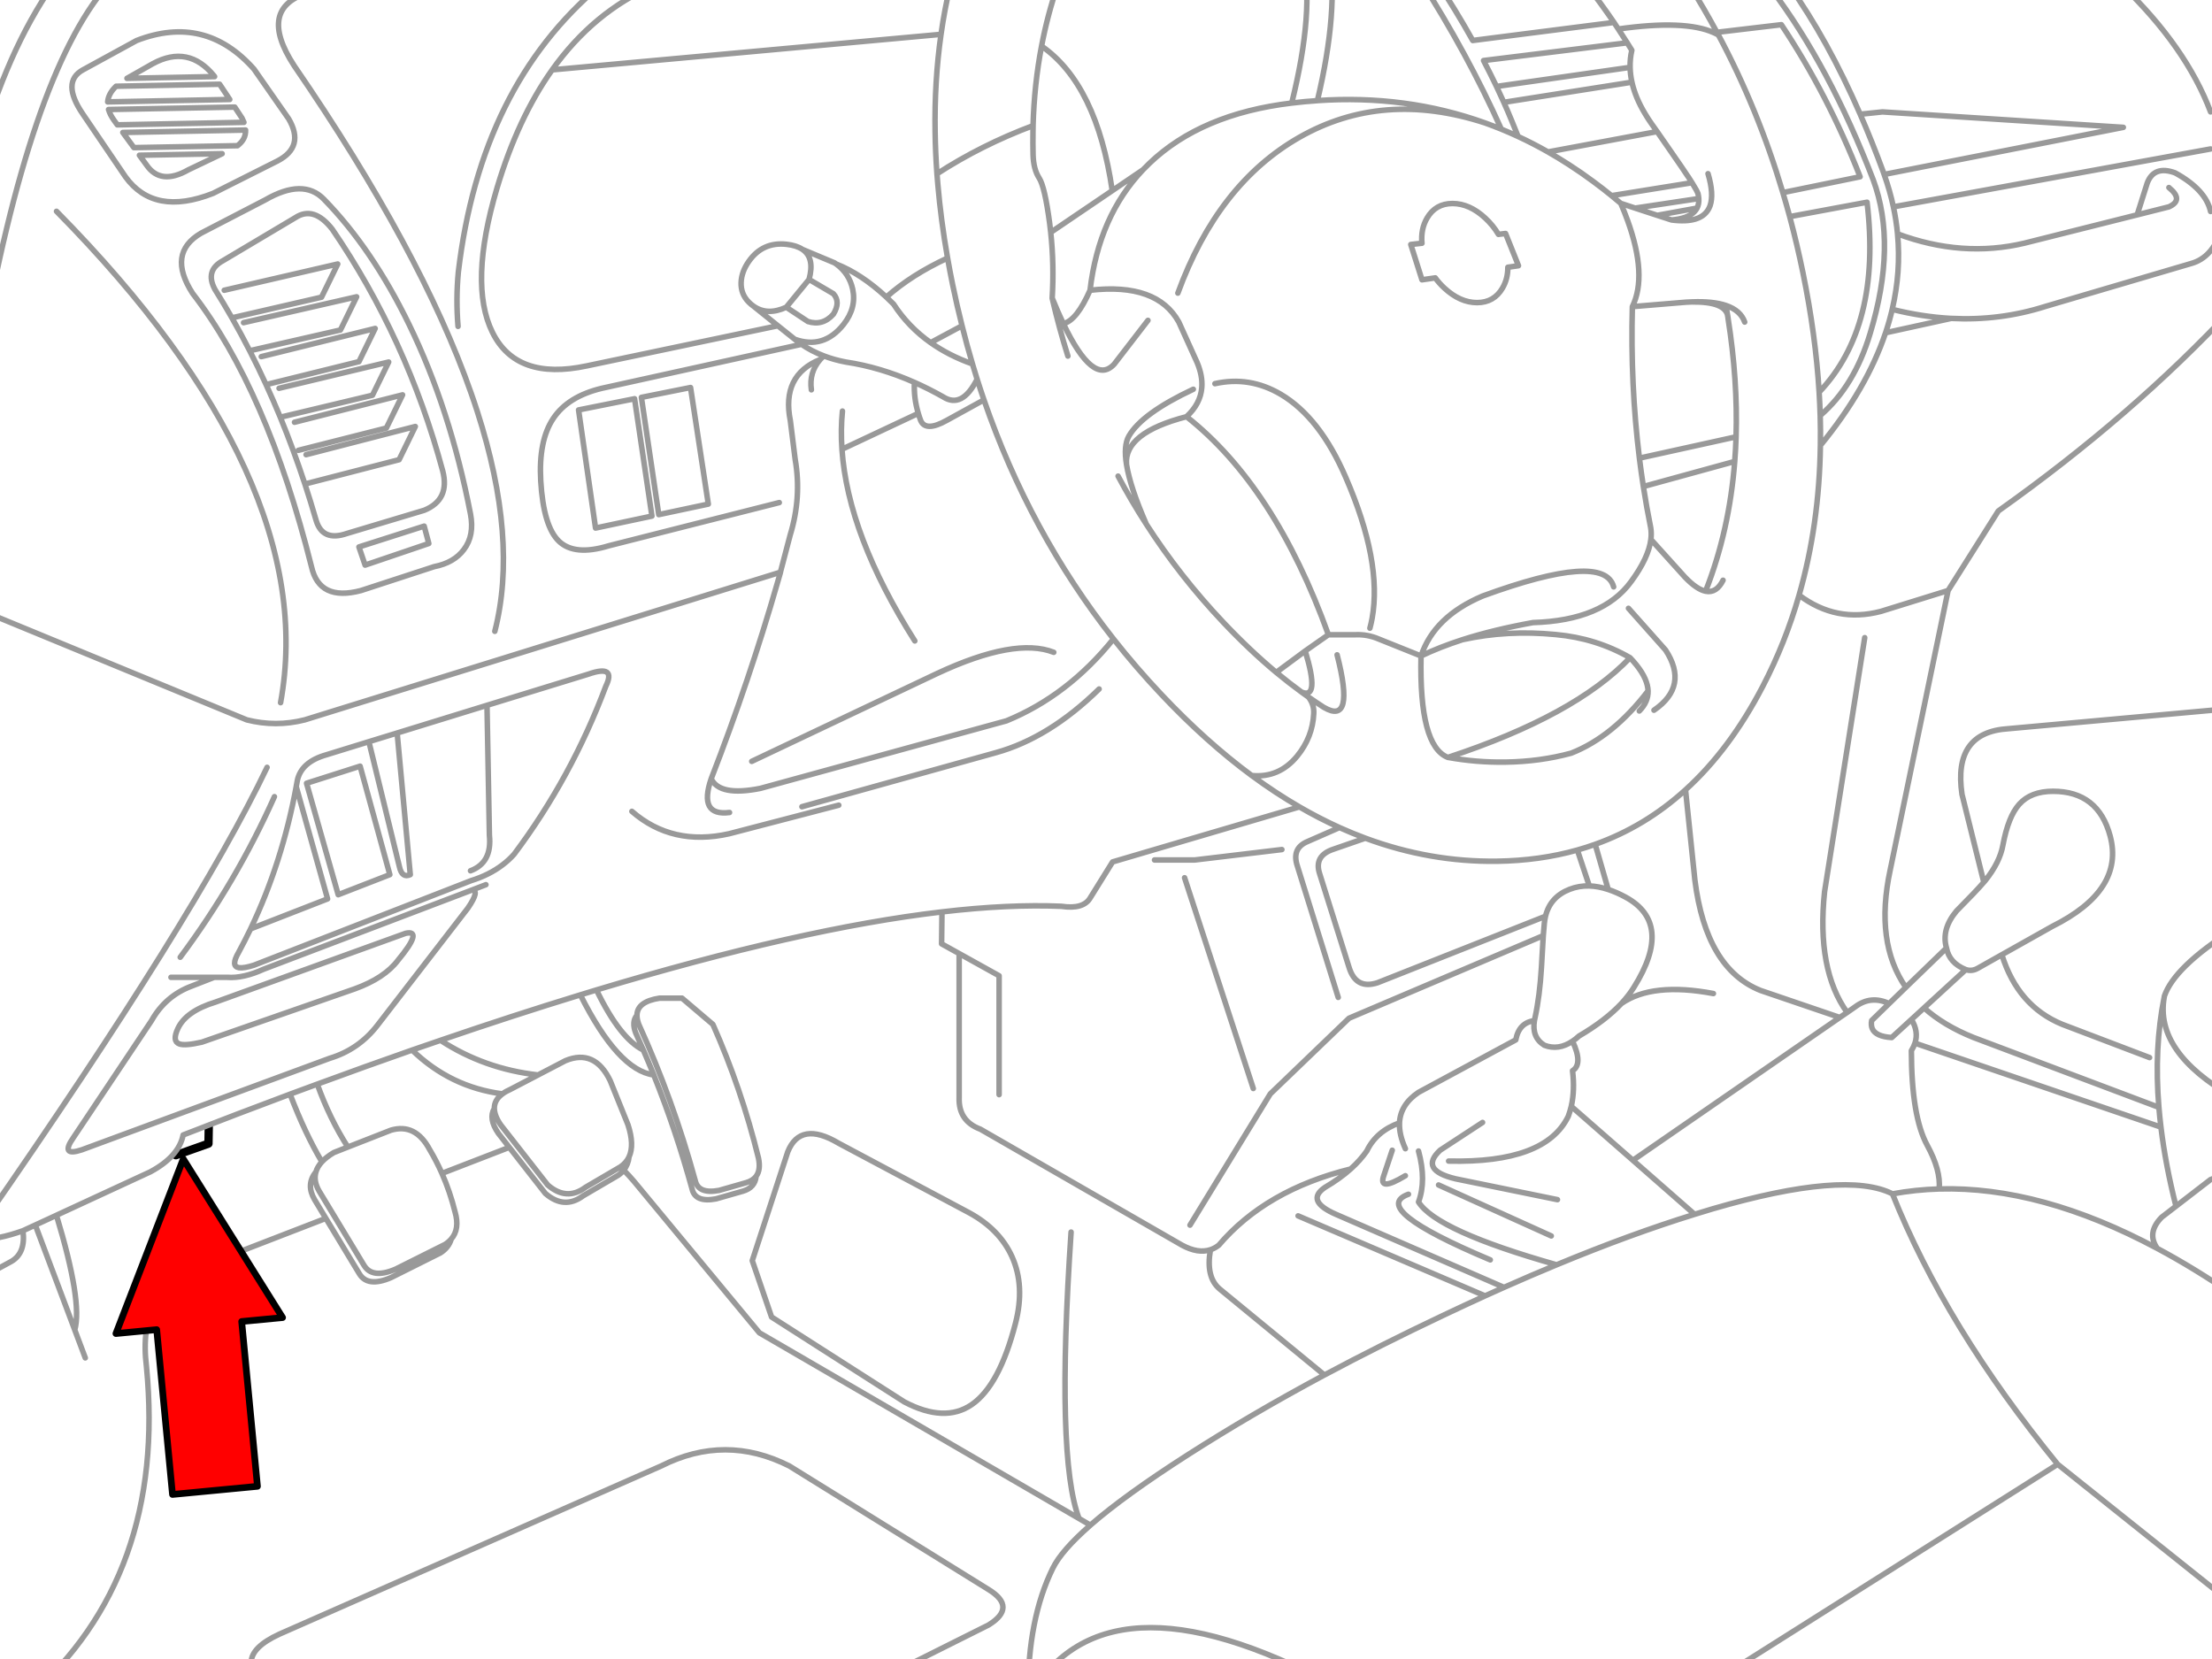 <svg xmlns="http://www.w3.org/2000/svg" xmlns:xlink="http://www.w3.org/1999/xlink" preserveAspectRatio="none" width="400" height="300" viewBox="0 0 400 300"><defs><path fill="#f00" d="M188.15-247.25v46h89.25v22.15l90.2-45.1-90.2-45.1v22.05h-89.25z" id="c"/><path id="a" stroke="#000" stroke-width="1.5" stroke-linejoin="round" stroke-linecap="round" d="M37.75 203.85l-.05 2.95-5.9 2.1" fill="none"/><path id="b" stroke="#999" stroke-linejoin="round" stroke-linecap="round" d="M393.357 31.266q5.55 3.053 6.404 6.98m-11.447-5.165q1.242-3.211 5.043-1.815m-6.875 7.591l1.832-5.776m-1.832 5.776l5.741-1.448q2.764-1.242 0-3.49m-8.481-36.575q11.583 11.149 16.019 22.894m0 6.701l-57.358 10.47q.519 2.444.75 4.886 11.702 4.356 22.964 1.675l20.364-5.113m15.234 2.74q-1.637 4.997-5.462 6.055l-26.367 7.765q-8.227 2.616-17.031 2.164l-11.866 2.6q-3.419 10.162-11.779 20.364m-3.856 27.082q6.725 5.061 14.798 2.932l12.145-3.769 9.074-14.379q24.375-17.303 42.438-36.715m-45.056 103.845l-3.944-15.897q-1.663-11.252 8.376-11.866l40.623-3.682m-41.793 44.55q2.895 9.305 10.941 12.599l15.775 6.003m-40.781-8.987q3.574 3.205 8.952 5.357l33.521 12.634m-130.857-150l-2.408.349-2.024-6.387 2.024-.227m13.838-1.605l1.274-.157 2.338 5.828-1.919.279m-1.187-24.971q-6.089-13.637-14.832-27.274m14.832 27.274q1.524.626 3.036 1.326-.561-1.442-1.169-2.879-.677-1.651-1.413-3.298-.644-1.44-1.326-2.879-1.119-2.337-2.338-4.677l25.983-3.211m-27.937-.419l25.547-3.263m-32.422-7.975q3.739 5.618 6.875 11.238m8.201 17.363l.035.017q2.717 1.265 5.375 2.775l19.736-3.682m-4.554-8.934l-23.174 3.647m-31.619-27.449q1.832 10.689-2.094 27.135 16.035-1.097 30.293 4.031 1.489.535 2.966 1.134m8.446 4.118q1.907 1.088 3.787 2.303 2.245 1.445 4.432 3.071 1.65 1.216 3.263 2.53l14.553-2.338q-.319-.518-.733-1.152m-92.24 21.114q7.224-19.753 21.952-28.164 15.112-8.62 33.574-2.617m41.391-16.316l.576-.07m-.576.07q.454.202.855.436m-18.113-1.099q12.029-1.702 17.258.663m-18.497 29.473q.844.686 1.675 1.396l2.6.855 11.5-1.728q-.029-.421-.14-.89-.172-.516-1.082-1.972m-12.878 3.734q.693 1.615 1.239 3.124 3.592 9.952.855 15.548l9.702-.803q.592-.04 1.152-.052 3.763-.137 6.073.646 2.648.896 3.385 3.001m-15.81-19.3l7.189-1.309m-7.189 1.309l2.583.838q.691-.06 1.291-.174 2.547-.488 3.315-1.972.381-.735.314-1.728m-11.5 1.728l3.996 1.309m2.583.838q2.655.341 4.345-.174.959-.295 1.605-.872.679-.604 1.012-1.518.735-2.092-.366-5.811m14.641-34.062q7.024 9.863 12.878 23.313l4.031-.419 43.555 2.792-43.258 8.516q1.048 2.926 1.675 5.863m-18.741 1.762l13.977-2.6q2.667 22.414-8.655 34.342m.192 4.223q6.16-5.305 9.022-14.832 4.886-16.089.558-27.78-7.885-20.513-18.427-34.481m16.071 22.615q2.156 4.948 4.153 10.383l.174.506m-18.305 3.281l13.96-2.862q-5.831-14.878-14.239-27.501l-11.639 1.379m-15.705 6.334l-24.168 3.455m-128.362 28.548q-4.328-.489-6.84 3.071-1.326 1.885-1.396 3.839-.07 2.094 1.396 3.56.421.421.872.733 2.498 1.742 5.898.174l4.118-5.026q1.069-3.897-1.187-5.427-1.069-.724-2.862-.925zm27.92-37.971l-70.323 6.422q-6.201 8.726-9.981 21.394-5.13 17.31-.838 26.035 4.328 8.83 17.066 6.107l34.568-7.259-4.38-3.525m50.535-32.666q-9.335 3.493-17.38 8.708m20.573 10.592l11.116-7.538q-2.788-19.187-12.773-26.14m12.773 26.14l5.549-3.769q.577-.605 1.187-1.187 9.353-8.934 25.721-10.889 4.183-16.849 1.989-26.315m-15.879 77.059q6.26-1.4 11.901 1.919 7.085 4.188 11.761 15.042 6.614 15.231 4.764 25.477-.166.91-.401 1.78m-41.042-82.887q-8 8.429-9.563 21.778 12.111-1.381 16.054 5.758l3.315 7.329q1.006 2.405.838 4.502-.229 2.937-2.757 5.27 16 12.622 25.651 39.437h4.851q2.189-.107 4.24.768l7.661 3.071q2.372-7.136 11.168-10.854 21.958-8.025 23.662-1.64m-101.524-52.21q1.034 2.557 2.007 4.607 2.417-.549 4.834-6.038m-4.834 6.038q5.441 11.399 9.196 7.329l6.107-7.922m8.201 12.459q-9.294 4.362-11.657 8.481-.973 1.714-.419 5.13-.513-5.713 10.854-8.655m-10.854 8.655q.665 4.131 3.56 10.749m-35.912-48.092q-6.543 3.032-11.081 7.067.654.615 1.309 1.274 2.664 4.11 6.701 6.963l5.689-3.054m60.586 77.827q-3.281 3.979-8.201 3.507m11.203-11.185q-.209 4.258-3.001 7.678m2.042-10.697q1.064 1.379.96 3.019m4.223-10.644q3.303 12.837-2.373 9.51m-98.749-69.015l3.054 2.443q5.2 1.85 8.795-2.652 2.408-3.036 1.675-6.422-.62-2.807-2.949-4.52l-.332-.227-5.793-2.426m6.125 2.652q4.519 1.776 9.039 5.968m-13.977-3.193l4.397 2.583q1.353 1.481 0 3.699-1.926 2.171-4.607 1.326l-3.909-2.583m1.536 5.793q.586.48 1.204.907 1.847 1.265 4.031 2.094 1.863.718 3.979 1.117 6.216.929 12.424 3.682 2.586 1.143 5.165 2.6 3.452 2.224 6.177-3.193m-11.342.593q-.149 2.802.698 5.601.181.63.419 1.256.883 2.168 4.746 0l6.718-3.699m-2.077-6.491q-4.254-1.501-7.573-3.856m-21.568 8.533q-.449-3.13 1.588-5.479-7.043 2.855-5.392 11.063l.872 6.98q1.197 6.858-.907 13.716l-1.762 6.701h.017l-.14.489q-.187.659-.384 1.326-5.107 17.762-12.006 35.528 1.505 3.228 8.899 1.745l44.497-12.215q11.105-4.55 19.352-14.815m-60.237-12.058l-.122.489m-25.006-32.108l8.882-1.78 3.211 21.08-8.952 1.902m33.207-18.724q-.331 3.359-.087 6.91l13.803-6.491m-17.747-9.737q.3-.341.646-.663m-20.347 76.466q-2.331 6.815 3.315 6.107m-24.063 32.09q4.237 8.777 8.481 10.871m1.885 4.502q-6.44-.855-13.279-14.483m-25.285 8.219q7.9 5.166 17.642 6.265m38.634-56.712l33.504-15.879q14.107-6.593 21.114-3.839m-76.291 28.758q7.293 6.354 17.59 4.048l19.823-5.165m-6.666.279l35.074-9.772q9.658-2.675 18.671-11.517m10.016 30.921h7.259l15.775-1.885m-66.38-37.727q-12.11-19.113-13.175-34.656m200.587-23.662q-5.229-.281-10.662-1.64-.497 2.121-1.204 4.24m-34.935-5.584q5.912-.05 6.387 2.495m0 .052l.017.087.052.349m-4.066 49.331q1.968.405 3.158-1.989m2.111-21.481l-16.525 4.537q.583 3.746 1.326 7.434.175 1.009.035 2.129l6.177 6.84q2.12 2.203 3.717 2.53m5.514-27.92l-17.485 3.856q.321 2.579.715 5.13m1.361 9.563q-.406 3.316-3.56 7.608-5.125 7.061-17.764 7.434-7.097 1.286-12.738 3.089 8.098-1.783 16.857-.925 7.326.665 13.436 4.188 2.588 2.704 3.124 4.991.119.521.14 1.012.041 1.989-1.588 3.63m-1.256-73.115q-.37 14.063 1.274 27.396m-34.638 54.112q-5.207-2.024-4.851-18.34 3.359-1.612 7.503-2.949m-24.255-.89l-4.188 2.932q2.702 8.873-.663 7.434m-.384 20.765l-33.783 9.946m78.28 9.824l-30.363 12.023q-3.921 1.281-5.165-2.792l-5.305-16.892q-1.096-3.279 2.513-4.467l5.741-1.989m-10.453.611l5.776-2.53m-7.608 6.98q-1.089-3.228 1.832-4.45m5.549 28.182l-7.381-23.732m50.622-2.914l2.164 6.491m-72.208 61.337l14.518-23.732 14.239-13.681 35.127-14.937m15.408-59.19l6.701 7.538q4.272 6.519-2.094 10.889m5.706 14.396l1.693 16.316q2.019 16.03 11.866 19.963l14.344 4.886m1.326-.907q-5.567-7.751-4.083-21.847l7.259-45.928m-27.362 64.355q-11.05-2.085-16.63 1.797m48.598-24.133q-2.809 13.074 2.827 21.219m7.643-71.754l-10.47 50.535m-53.345-4.642l2.356 8.167m-28.984-23.889q22.984-7.564 32.928-18.026m-58.737-1.221l-5.235 3.874m112.343-79.293q.64 6.815-.96 13.646m-108.591-37.308q2.34-.285 4.642-.436m-198.057 9.597l-6.107 2.914q-4.992 2.843-7.538-.838l-1.309-1.797m-10.208-15.443l9.702-5.305q12.402-4.793 21.219 5.165l6.282 9.004q2.943 5.032-2.024 7.608l-11.657 5.863q-10.65 4.192-15.845-3.001l-7.678-11.308q-3.995-5.825 0-8.027zm6.212 9.946l-.628-.872q-.696-.979-.96-1.902m22.825-.436l1.309 1.989q.203.398.349.768m-24.639-3.699q.127-1.506 1.518-2.827m18.724-.366l1.832 2.757m-17.328 8.708l-2.007-2.74m22.196-.436q.062 1.678-1.466 2.827m-19.98-12.18l4.677-2.652q6.446-3.498 11.098 2.234l.07.105m9.144 22.301q6.875-3.979 10.61-.14 8.76 8.969 15.426 22.685 7.434 15.286 11.098 34.272.733 3.839-1.187 6.387-1.78 2.408-5.375 3.106l-13.262 4.328q-7.527 1.988-8.934-4.328-8.025-31.972-21.498-49.418-4.68-7.26 1.536-10.889l11.587-6.003zm7.189 51.373q1.055 3.225 2.024 6.561 1.16 3.907 5.584 2.373l13.96-4.188q4.701-1.909 3.35-7.12-6.449-23.925-19.963-43.695-3.35-4.303-6.701-2.094l-13.087 7.783q-3.281 1.778-1.431 5.2 1.583 2.519 3.071 5.13m16.194-3.734l2.932-6.003m-5.095-49.139q-9.596 2.804-2.792 13.262 22.988 33.471 32.003 59.208.6 1.704 1.134 3.368 7.425 23.092 3.158 39.716m28.792-116.81q-10.965 4.79-18.427 15.286m41.077 78.246l-30.852 7.818q-6.177 1.885-9.004-.838-2.792-2.687-3.281-10.889-.419-7.294 2.268-11.308 2.652-3.979 8.76-5.444l36.104-7.957m-27.03 31.061l-10.191 2.164-3.071-21.359 10.121-2.024m-49.837-6.701l2.932-6.003m-.489 12.075l2.932-6.003m-.419 11.936l2.932-6.003m10.034-12.389q-.409-4.903.052-9.807 3.981-33.678 25.704-51.861m-42.56 104.839l11.517-3.909-.838-3.141-11.796 3.769 1.117 3.281zm6.142-19.055l2.932-6.003m-33.155-19.649q1.663 2.913 3.211 5.95m16.403-3.752l2.932-6.003m-16.368 15.879q1.327 2.894 2.565 5.898m-5.532-12.023q1.535 2.999 2.966 6.125m2.565 5.898q2.394 5.839 4.45 12.075m-58.981 22.667l48.476 19.98q5.235 1.326 10.47 0l86.011-26.698m-87.546 38.756q.109-.563.209-1.134.733-3.328 5.235-4.607l7.695-2.373 5.113-1.57 16.246-5.008 18.34-5.636q5.093-1.783 3.141 2.199-6.197 16.513-16.577 30.363-.953 1.075-2.129 1.954-2.375 1.811-5.654 2.827l-39.262 15.286q-1.825.583-2.705.454-1.551-.244-.07-2.775 1.132-2.092 2.164-4.24 5.699-11.933 8.254-25.721v-.017zm0 .017l5.671 20.294-13.925 5.427m-14.396 8.76h10.191q2.897.208 6.561-1.466l37.605-14.292 2.6-.995m-55.281 13.122q10.127-13.587 17.031-29.037m5.811-2.426l9.685-3.089 5.375 19.614-9.336 3.63-5.724-20.155zm29.839 19.335q1.597-.063-.681 3.263l-16.298 21.114q-3.385 4.424-8.655 6.02l-44.864 16.56q-3.968 1.305-1.501-2.216l14.117-21.132q2.525-4.483 7.224-6.247l4.118-1.605m49.331-49.191l.436 23.505q.52 4.953-3.42 6.422m-18.375-23.348l5.532 22.65q.472 2.088 1.954 1.396l-2.373-25.617m-7.678 46.277l-27.641 9.632q-3.071.698-4.083.314-1.326-.489-.244-2.792 1.466-3.141 6.84-4.781l34.342-12.424q3.245-.711-1.396 4.886-2.431 3.216-7.818 5.165zm-53.92-140.612q47.875 48.56 40.519 88.855m-41.234-129.723q-8.234 11.84-13.349 30.136m.279 37.081q8.898-50.849 22.982-67.217m71.44 200.465q-9.414-1.222-16.333-7.922m-17.153 6.16q2.236 6.227 5.532 11.377m-4.694 2.67q-3.065-5.166-5.758-12.232m96.149 111.069l30.154-15.077q5.22-3.211 0-6.422l-36.017-22.336q-11.587-5.853-23.174 0l-69.015 30.398q-10.254 4.709.017 11.203l2.949 2.234m214.582-105.956l-7.678 5.026q-3.828 3.578 2.792 5.165l18.427 3.769m-29.874-8.934l-1.536 4.607q-1.038 2.992 3.909 0m6.003 1.675l20.382 9.214m-11.028 4.328q-22.02-9.265-14.798-11.866m-71.056 23.313q-2.897 11.273-7.922 14.728-4.886 3.35-12.18-.489l-24.011-15.356-3.49-10.191 6.422-19.684q2.289-5.661 9.214-1.536l23.592 12.564q5.514 3.001 7.748 7.957 2.373 5.27.628 12.006zm60.324 67.043q-42.945-23.97-57.567 0m-138.099-167.554q-12.831 26.895-51.163 82.05m217.077-62.087l12.424 38.111m164.134 6.98l-44.48-15.181m-17.101-108.085q-.204 14.396-3.856 27.082m33.399 51.914l.314-.366q2.583-3.246 3.141-6.317.977-5.235 2.966-7.434 2.094-2.338 6.107-2.338 8.167 0 10.33 8.097 2.617 9.807-10.47 16.333l-9.126 5.13m-17.363 5.898l7.364-7.12q-.985-3.354 1.815-6.701 3.625-3.656 4.921-5.183m3.263 13.105l-4.275 2.408q-1.117.659-2.234.279l-7.556 6.928m42.473 17.991q-.894-10.772.96-19.928l.035-.209q1.814-5.275 12.389-11.988m-51.791 3.298q.494 2.705 3.49 3.909m35.284 28.478q-.221-1.801-.366-3.56m3.089 17.869q-1.892-7.466-2.722-14.309m2.722 14.309l6.247-4.816q1.637-.781 4.048.576m-57.498-25.25q-.223.681-.646 1.361.019 11.889 2.862 17.101 2.484 4.546 2.164 7.905 18.371-.522 39.437 10.749-1.971-2.818.803-5.636l2.583-1.989m-42.822-3.124q-4.297.123-8.446.89 9.604 24.037 29.874 48.895l31.689 25.302m-13.681-64.338q6.705 3.587 13.681 8.359m-12.424-53.781q-1.768 9.912 12.424 18.043m-146.649-154.38q-.232-2.583.925-4.554 1.533-2.632 4.607-2.635 3.077.002 5.916 2.635 1.44 1.332 2.391 2.949m1.693 5.95q.012 2.089-.96 3.752-1.533 2.632-4.607 2.635-3.077-.003-5.916-2.635-.926-.86-1.64-1.832m33.103-45.003q.821 1.237 1.605 2.495m-2.391-3.682l.785 1.187m7.015 18.549l-1.012-1.431q-.628-.895-1.152-1.78-.885-1.466-1.483-2.897-.594-1.434-.907-2.827m10.121 17.031q-.436-.668-1.134-1.693-.945-1.388-2.373-3.438-.928-1.34-2.059-2.966m10.819-17.956l.279.506m-.279-.506q-2.337-4.345-4.956-8.498m-11.273 10.4q.426.669.838 1.344-.35 1.518-.314 3.089.031 1.326.332 2.687m33.853 56.049q.13 2.129.192 4.223m-6.753-40.309q.645 2.159 1.239 4.345 1.333 4.98 2.391 10.138 2.298 11.215 2.932 21.603m-18.2-64.565q7.144 13.364 11.639 28.478m-30.537-30.764q-2.339-3.439-4.903-6.718m-116.793 8.865q.643-4.525 1.675-8.865m-.489 49.314q-1.202-6.823-1.762-13.332-.083-.955-.157-1.902-.276-3.816-.332-7.521-.151-9.181 1.064-17.694m16.647 16.508q.211-7.466 1.536-14.379 1.08-5.684 2.914-10.993m1.85 67.043q-1.603-5.113-2.844-10.47.364-6.063-.262-11.901-.086-.813-.192-1.623-.873-6.611-1.902-8.201-1.031-1.589-1.099-4.24-.047-2.044-.017-4.048l.017-1.187m49.785 103.321q-.621-.436-1.239-.89-2.294-1.672-4.572-3.56-4.836-4.032-9.58-9.057-7.853-8.31-13.943-17.782-2.715-4.213-5.078-8.655m-28.217-27.187q-.934-3.683-1.71-7.469-.494-2.409-.907-4.781m4.502 19.16q-1.013-3.408-1.885-6.91m2.722 9.65q-.428-1.363-.838-2.74m2.077 6.491q-.639-1.858-1.239-3.752m24.657 46.975q-15.19-19.307-23.418-43.224m32.125 53.31q-4.608-4.876-8.708-10.086m25.006 24.709q-8.265-6.109-16.298-14.623m29.351 2.303q-1.406-.902-2.809-1.885m-117.473-32.98l-3.141-21.202m77.705 150.942q-2.758 40.813 1.431 51.791l2.059 1.204q6.233-5.431 17.624-12.721 11.371-7.29 24.692-14.431l-18.933-15.548q-2.55-2.139-1.675-7.102-2.231.748-5.13-.82l-36.47-20.975q-3.988-1.483-3.839-5.724v-26.035l-3.176-1.762.07-5.776q-25.535 2.991-62.488 14.117m8.481 10.871q-.677-1.564-1.379-3.106-.77-2.007.227-3.193.05-2.47 4.101-3.089h4.048l5.584 4.746q5.14 11.564 8.236 24.151.455 2.13-.419 3.315-.203 2.043-2.373 2.687l-4.886 1.396q-3.78.709-4.328-1.815-2.907-10.578-6.928-20.591m-13.279-14.483q-12.053 3.687-25.285 8.219m17.642 6.265l4.956-2.583q5.299-2.188 8.097 3.63l3.211 7.957q1.192 3.638.192 5.811-.167 1.406-.96 2.391.927.945 1.85 2.024l22.685 27.396 57.794 33.574m6.073-118.729l-4.013 6.456q-1.241 2.179-5.27 1.57-9.511-.402-21.568 1.012m3.106 7.538l7.224 4.013v21.498m148.482-122.813q.076 2.735.035 5.409m-17.084-25.302q.164.928.314 1.85v.052m.07.436q1.771 11.22 1.448 21.411-.069 2.252-.244 4.45-.97 12.558-5.27 23.47m-10.4 18.026q-6.319 8.273-13.89 11.255-5.606 1.535-11.953 1.623-5.22.073-10.348-.855h-.017m-19.596 12.686q-3.643-1.646-7.242-3.734m11.918 5.654q-2.344-.867-4.677-1.919m37.256 16.037q-.142.601-.209 1.274-.09.912-.192 2.234-.155 2.274-.332 5.758-.314 5.2-1.152 9.039l-.122.576q-.491 3.018 1.797 4.45 2.548.983 5.095-.733.593-.397 1.187-.942 4.777-2.794 7.661-5.881 1.326-1.427 2.251-2.914 7.259-11.587-1.536-16.333-1.607-.872-3.106-1.361-1.787-.593-3.42-.646-1.881-.047-3.56.611-3.507 1.367-4.362 4.869zm8.987-13q-1.585.568-3.228 1.03-6.793 1.916-14.501 2.024-12.134.168-23.837-4.171m85.801 32.422l1.326-.907 1.501-1.047q2.819-2.088 6.09-.558l3.019-2.932m-19.3-70.917q-2.48 8.629-6.561 16.473-5.934 11.43-13.977 18.724-7.296 6.636-16.333 9.859m-53.484-6.771q-4.344-2.513-8.62-5.671m-201.146-112.168l14.955-.279m-20.539-7.992l22.825-.436m1.658 2.757l-22.894.454m-.227-6.98l18.724-.366m1.832 2.757l-22.074.436m2.74 5.532l22.196-.436m-1.466 2.827l-18.724.349m14.588-12.843l-15.845.314m18.986 43.311l16.194-3.734m2.932-6.003l-20.521 4.746m74.197 19.614l3.141 21.219m-50.046-33.923l-20.591 5.095m23.034.977l-19.823 4.746m22.336 1.187l-19.544 4.956m21.847.768l-19.753 5.095m-10.191-18.794l16.403-3.752m2.932-6.003l-20.451 4.677m6.648 17.101l16.665-3.979m-19.23-1.919l16.787-4.153m-9.772 22.127l17.031-4.397m32.771 96.777q1.465-.453 2.914-.89m-53.903-97.58l15.914-4.031m48.354 116.984q-.916-2.269-1.885-4.502m-2.583 19.317q-.508 1.08-1.553 1.797l-6.317 3.699q-3.42 2.546-6.84-.419l-8.516-10.889q-1.119-1.628-1.134-2.949-1.111 1.827.715 4.485l1.989 2.548 6.526 8.341q3.42 2.964 6.84.419l6.317-3.699q.597-.41 1.012-.942m-23.4-11.151q-.022-1.534 1.466-2.635m-16.333-7.922q-8.347 2.919-17.153 6.16m5.532 11.377l7.8-3.054q4.424-1.289 6.98 3.49 1.245 2.08 2.234 4.328l12.18-4.711m-1.239-9.667q.618-.457 1.483-.838l4.956-2.583m-22.772-4.502q2.591-.893 5.13-1.762m1.937 35.947q-.44 1.52-1.954 2.495m1.954-2.495q-.457.534-1.117.96l-8.934 4.467q-4.214 1.814-5.724-.698l-8.097-13.402q-1.077-1.848-.593-3.473-1.847 2.257-.244 5.008l2.042 3.385 6.055 10.016q1.51 2.512 5.724.698l8.934-4.467m.279-14.379q1.462 3.308 2.373 6.98.888 3.074-.698 4.903m-23.383-13.977q.816-.874 2.164-1.675l2.53-.995m-29.787-2.181q9.925-3.87 19.335-7.381m-25.268 14.047q5.17-2.782 5.933-6.666m-22.912 14.518l16.979-7.852m-16.979 7.852q4.748 15.662 3.315 20.731l1.902 5.06m41.705-33.626q.276-.953 1.082-1.832m-5.758-12.232q2.475-.921 4.921-1.815m1.553 24.273l-22.842 8.83q-11.323 4.093-9.597 17.973 3.67 37.915-21.463 59.888m8.498-66.519l-7.137-18.968-2.234 1.03q.525 4.032-2.094 5.549l-5.898 3.211m0-7.154q3.411.029 7.992-1.605m2.234-1.03l3.822-1.762m336.086-31.131q.684-2.137-.646-4.275l-3.56 3.263q-2.907-.173-3.525-1.623-.256-.608-.105-1.448l3.158-3.071m-8.917 2.513l-37.413 25.826 11.151 9.772q1.682-.531 3.333-1.012 24.011-6.98 32.457-2.687m-123.336 10.104q.794-.267 1.501-.82 8.496-9.99 23.854-13.785 1.728-1.55 2.914-3.246 1.715-3.583 5.916-5.095.167-3.313 3.438-5.514l17.59-9.493q.579-3.118 3.368-3.473m6.666 15.496l11.151 9.755m-11.151-9.755q-.218.923-.541 1.797-4.115 8.518-21.638 8.097m22.406-21.673q1.934 4.121 0 5.34.437 3.493-.227 6.439m-29.996 7.661q-1.159-2.562-1.064-4.677m3.438 5.095q1.447 5.33 0 9.214 3.241 5.202 24.971 11.36 13.391-5.554 24.953-9.126m-71.702.279l33.818 14.466q1.728-.782 3.42-1.536l-30.398-13.21q-5.596-2.443-1.954-4.886 2.665-1.562 4.624-3.315m-4.746 37.256q10.159-5.425 21.446-10.767 3.874-1.839 7.608-3.542m3.42-1.536q4.867-2.163 9.51-4.083m-144.747-16.002q-.602.792-1.815 1.152l-4.886 1.396q-3.78.709-4.328-1.815-4.022-14.636-10.191-28.199-.352-.918-.332-1.658m70.725 122.726q-.046-13.543 4.467-22.72 1.591-3.247 6.805-7.8m109.202 30.52l65.717-41.531m-24.168-82.521l-2.286 2.094" fill="none"/><path id="d" stroke="#000" stroke-width="3" stroke-linejoin="round" stroke-linecap="round" d="M-.006 18.385h74.298v-18.382l75.11 37.555-75.11 37.576v-18.444h-74.298v-38.304z" fill="none"/></defs><use xlink:href="#a"/><use xlink:href="#b" transform="translate(-.017 -.004)"/><g transform="matrix(-.032 -.334 .334 -.032 119.786 325.191)"><use xlink:href="#c"/><use xlink:href="#d" transform="matrix(1.201 0 0 1.201 188.2 -269.3)"/></g></svg>
